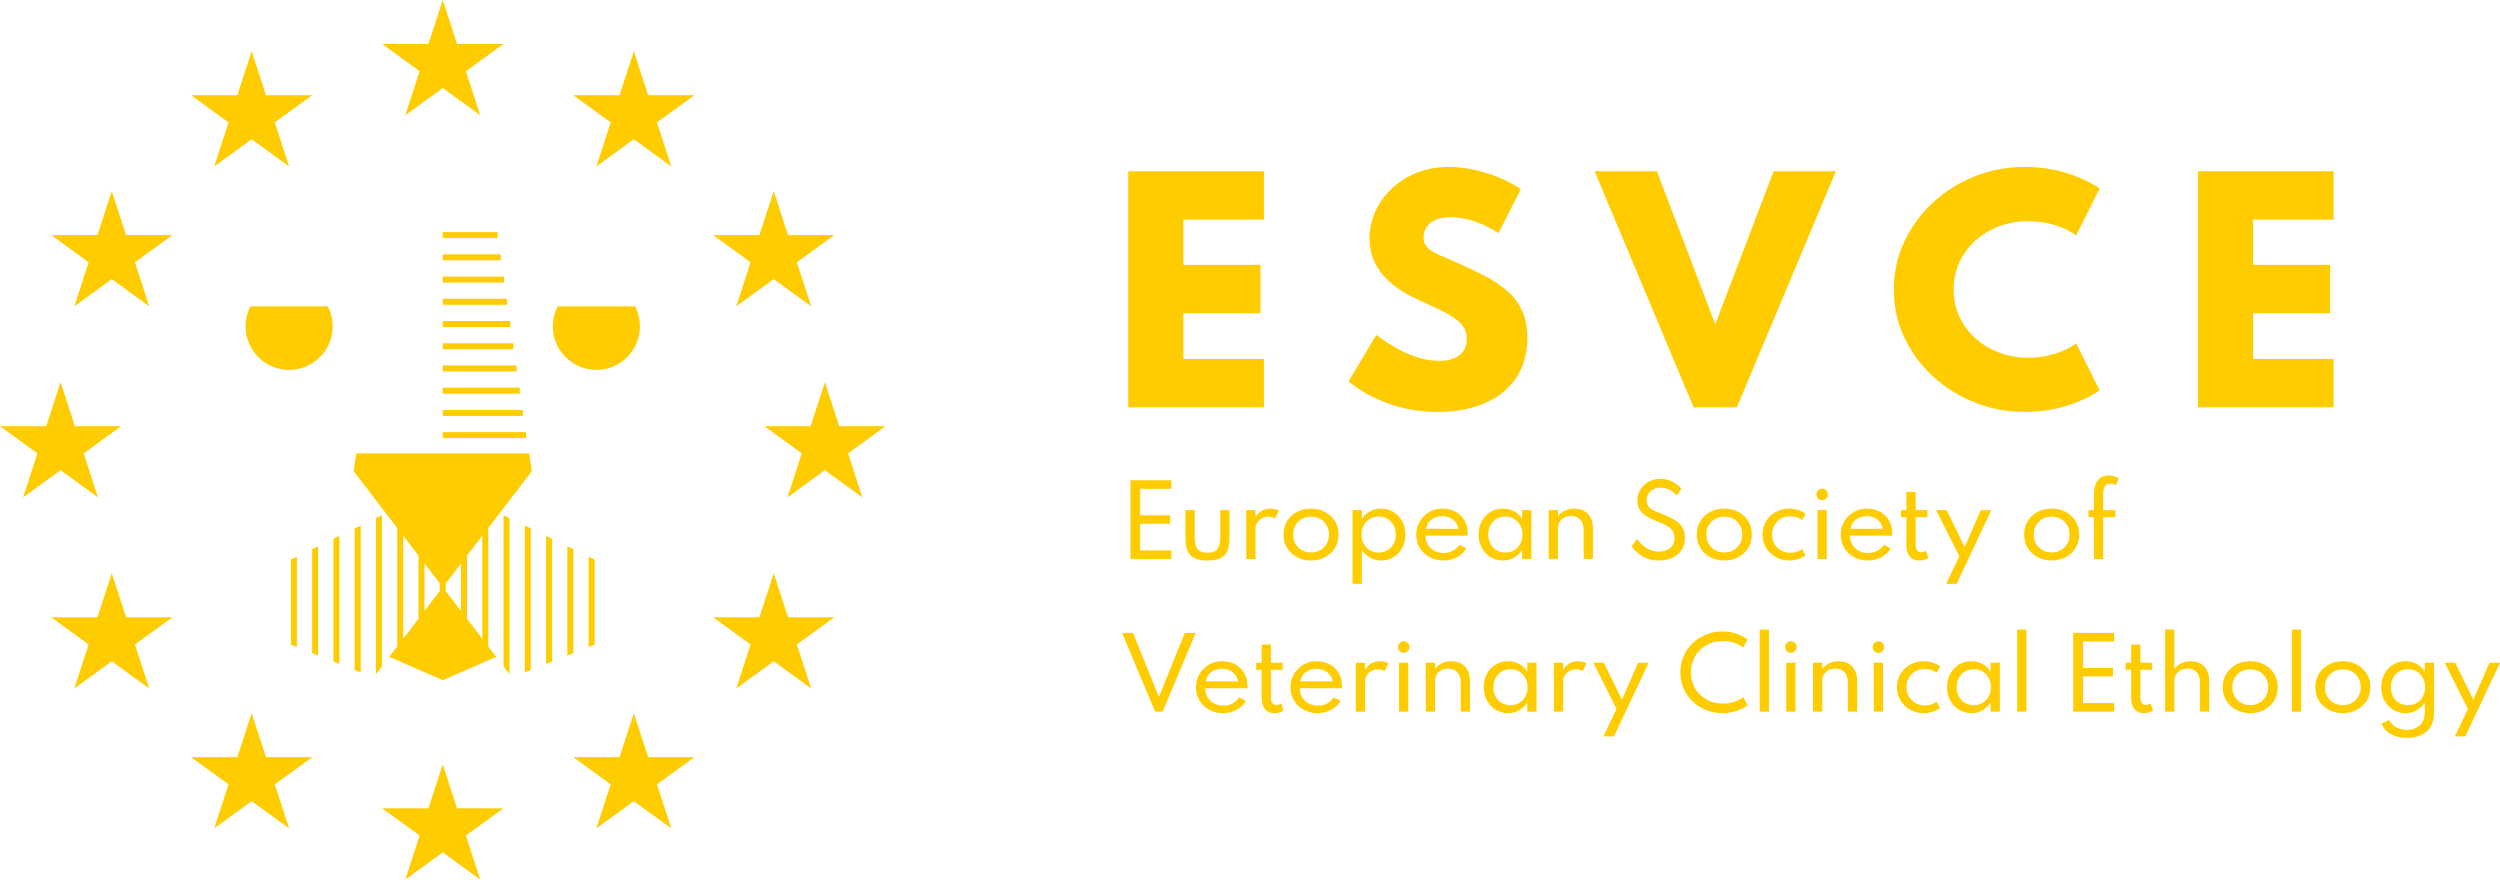 <?xml version="1.0" encoding="utf-8"?>
<!-- Generator: Adobe Illustrator 27.5.0, SVG Export Plug-In . SVG Version: 6.00 Build 0)  -->
<svg version="1.1" id="Layer_1" xmlns="http://www.w3.org/2000/svg" xmlns:xlink="http://www.w3.org/1999/xlink" x="0px" y="0px"
	 viewBox="0 0 688.693 242.298" style="enable-background:new 0 0 688.693 242.298;" xml:space="preserve">
<style type="text/css">
	.st0{fill:#FFCC00;}
</style>
<g>
	<path class="st0" d="M663.055,203.259c-1.735,0-3.198-0.333-4.389-0.999c-1.191-0.666-2.072-1.638-2.641-2.917l2.115-0.999
		c0.403,0.832,1.047,1.496,1.932,1.991s1.879,0.742,2.983,0.742c0.946,0,1.789-0.188,2.529-0.564
		c0.74-0.378,1.323-0.916,1.747-1.616c0.425-0.702,0.638-1.538,0.638-2.51v-2.878c-0.57,0.92-1.318,1.641-2.247,2.162
		c-0.929,0.521-1.953,0.781-3.075,0.781c-1.244,0-2.369-0.307-3.377-0.919c-1.007-0.614-1.809-1.459-2.404-2.536
		c-0.596-1.078-0.894-2.308-0.894-3.693c0-1.375,0.294-2.599,0.881-3.672c0.586-1.073,1.386-1.921,2.397-2.543
		c1.012-0.622,2.162-0.933,3.45-0.933c1.121,0,2.146,0.254,3.074,0.762c0.929,0.508,1.661,1.214,2.195,2.116v-2.458h2.549v13.823
		c0,1.437-0.291,2.668-0.874,3.693c-0.582,1.025-1.43,1.809-2.542,2.352C665.989,202.987,664.64,203.259,663.055,203.259
		L663.055,203.259z M663.33,194.258c0.92,0,1.737-0.213,2.451-0.637c0.714-0.425,1.273-1.01,1.676-1.754
		c0.402-0.745,0.604-1.595,0.604-2.549c0-0.964-0.203-1.821-0.611-2.569c-0.407-0.749-0.966-1.336-1.676-1.761
		c-0.709-0.425-1.519-0.638-2.43-0.638s-1.722,0.213-2.431,0.638c-0.71,0.425-1.268,1.012-1.675,1.761
		c-0.408,0.748-0.612,1.605-0.612,2.569c0,0.954,0.202,1.804,0.605,2.549c0.403,0.744,0.959,1.329,1.668,1.754
		C661.609,194.045,662.419,194.258,663.33,194.258L663.33,194.258z"/>
	<polygon class="st0" points="676.249,202.865 679.863,195.296 673.464,182.576 676.368,182.576 681.335,192.76 685.789,182.576 
		688.693,182.576 679.14,202.865 676.249,202.865 	"/>
	<polygon class="st0" points="310.815,112.213 310.815,47.171 348.185,47.171 348.185,60.495 325.991,60.495 325.991,72.952 
		347.238,72.952 347.238,86.275 325.991,86.275 325.991,98.889 348.185,98.889 348.185,112.213 310.815,112.213 	"/>
	<path class="st0" d="M395.992,113.475c-2.891,0-5.612-0.27-8.16-0.808c-2.55-0.538-4.868-1.242-6.957-2.109
		c-2.09-0.867-3.929-1.787-5.519-2.759c-1.591-0.972-2.872-1.892-3.844-2.76l7.608-12.772c1.025,0.763,2.188,1.564,3.489,2.405
		c1.3,0.841,2.7,1.616,4.198,2.325c1.498,0.71,3.061,1.289,4.691,1.735c1.629,0.447,3.272,0.67,4.928,0.67
		c1.576,0,2.929-0.223,4.06-0.67c1.129-0.446,2.01-1.117,2.64-2.01c0.631-0.894,0.947-2.011,0.947-3.351
		c0-1.235-0.283-2.306-0.848-3.213s-1.425-1.754-2.582-2.543c-1.156-0.788-2.621-1.609-4.395-2.463
		c-1.774-0.854-3.87-1.833-6.288-2.937c-1.787-0.84-3.455-1.8-5.006-2.877c-1.551-1.078-2.904-2.3-4.06-3.667
		c-1.157-1.366-2.05-2.877-2.681-4.532c-0.63-1.656-0.945-3.469-0.945-5.44c0-2.55,0.518-4.993,1.557-7.333
		c1.037-2.338,2.523-4.441,4.454-6.306c1.932-1.866,4.244-3.344,6.938-4.435c2.693-1.091,5.682-1.636,8.967-1.636
		c2.287,0,4.646,0.276,7.076,0.827c2.431,0.552,4.75,1.288,6.958,2.208c2.208,0.92,4.113,1.958,5.716,3.114l-6.15,12.102
		c-1.261-0.867-2.635-1.636-4.119-2.306c-1.485-0.67-3.002-1.189-4.553-1.557c-1.551-0.368-3.075-0.552-4.573-0.552
		c-1.55,0-2.871,0.23-3.961,0.689c-1.091,0.461-1.932,1.105-2.523,1.932c-0.591,0.828-0.887,1.794-0.887,2.898
		c0,0.815,0.171,1.517,0.513,2.109c0.341,0.591,0.86,1.117,1.557,1.576c0.696,0.461,1.57,0.927,2.621,1.4s2.286,0.999,3.705,1.576
		c3.206,1.394,6.071,2.753,8.594,4.08c2.523,1.328,4.644,2.78,6.366,4.356c1.721,1.577,3.022,3.385,3.903,5.42
		c0.88,2.037,1.32,4.435,1.32,7.194c0,4.284-1.019,7.95-3.055,10.999c-2.037,3.048-4.908,5.38-8.613,6.997
		C405.374,112.667,401.011,113.475,395.992,113.475L395.992,113.475z"/>
	<polygon class="st0" points="466.56,112.213 439.281,47.171 456.429,47.171 472.512,89.35 488.596,47.171 505.743,47.171 
		478.465,112.213 466.56,112.213 	"/>
	<path class="st0" d="M557.854,113.475c-4.914,0-9.552-0.874-13.915-2.622c-4.362-1.747-8.213-4.164-11.549-7.253
		c-3.338-3.087-5.953-6.668-7.845-10.742c-1.892-4.073-2.838-8.435-2.838-13.087c0-4.677,0.952-9.06,2.858-13.146
		c1.905-4.086,4.52-7.673,7.844-10.761c3.324-3.088,7.161-5.506,11.511-7.254c4.349-1.747,8.968-2.621,13.856-2.621
		c3.968,0,7.765,0.552,11.392,1.655c3.627,1.104,6.701,2.537,9.224,4.297l-6.465,12.93c-1.603-1.209-3.574-2.169-5.913-2.878
		c-2.339-0.709-4.757-1.064-7.252-1.064c-2.892,0-5.586,0.473-8.082,1.418c-2.497,0.947-4.684,2.274-6.563,3.982
		c-1.879,1.709-3.338,3.7-4.375,5.972c-1.039,2.273-1.558,4.751-1.558,7.431c0,2.68,0.519,5.157,1.558,7.43
		c1.037,2.274,2.496,4.264,4.375,5.972c1.879,1.709,4.066,3.036,6.563,3.981c2.496,0.947,5.19,1.42,8.082,1.42
		c2.495,0,4.913-0.355,7.252-1.065c2.339-0.709,4.31-1.668,5.913-2.877l6.465,12.93c-2.418,1.681-5.427,3.094-9.027,4.237
		C565.765,112.903,561.928,113.475,557.854,113.475L557.854,113.475z"/>
	<polygon class="st0" points="605.48,112.213 605.48,47.171 642.851,47.171 642.851,60.495 620.657,60.495 620.657,72.952 
		641.904,72.952 641.904,86.275 620.657,86.275 620.657,98.889 642.851,98.889 642.851,112.213 605.48,112.213 	"/>
	<path class="st0" d="M343.307,153.984v-13.455h2.549v1.971c0.447-0.78,1.016-1.373,1.708-1.781c0.692-0.406,1.476-0.61,2.352-0.61
		c0.421,0,0.848,0.05,1.282,0.151c0.433,0.101,0.807,0.234,1.123,0.4l-1.051,2.156c-0.272-0.149-0.588-0.267-0.946-0.355
		c-0.359-0.088-0.697-0.132-1.012-0.132c-0.587,0-1.146,0.152-1.675,0.454c-0.531,0.302-0.959,0.694-1.288,1.176
		c-0.328,0.482-0.493,0.998-0.493,1.55v8.475H343.307L343.307,153.984z"/>
	<path class="st0" d="M361.153,154.405c-1.428,0-2.713-0.303-3.856-0.907c-1.144-0.604-2.05-1.445-2.72-2.523
		c-0.671-1.077-1.005-2.316-1.005-3.718c0-1.411,0.334-2.652,1.005-3.725c0.67-1.073,1.576-1.912,2.72-2.517
		c1.143-0.604,2.428-0.906,3.856-0.906s2.714,0.302,3.857,0.906c1.143,0.605,2.05,1.444,2.72,2.517
		c0.67,1.073,1.005,2.314,1.005,3.725c0,1.402-0.335,2.641-1.005,3.718c-0.67,1.078-1.577,1.919-2.72,2.523
		C363.867,154.102,362.581,154.405,361.153,154.405L361.153,154.405z M361.166,152.184c0.937,0,1.779-0.21,2.524-0.631
		c0.744-0.42,1.331-1.002,1.76-1.747c0.429-0.745,0.644-1.594,0.644-2.549c0-0.964-0.215-1.815-0.644-2.556
		c-0.429-0.74-1.016-1.32-1.76-1.741c-0.745-0.42-1.587-0.631-2.524-0.631c-0.946,0-1.791,0.211-2.535,0.631
		c-0.745,0.421-1.332,1.001-1.761,1.741c-0.43,0.741-0.644,1.592-0.644,2.556c0,0.955,0.214,1.804,0.644,2.549
		c0.429,0.745,1.016,1.327,1.761,1.747C359.375,151.974,360.22,152.184,361.166,152.184L361.166,152.184z"/>
	<path class="st0" d="M372.605,160.817v-20.288h2.55v2.444c0.543-0.902,1.276-1.605,2.2-2.109
		c0.924-0.503,1.943-0.755,3.056-0.755c1.296,0,2.45,0.311,3.462,0.933c1.012,0.622,1.811,1.469,2.398,2.542
		c0.587,1.074,0.88,2.298,0.88,3.673c0,1.358-0.291,2.578-0.874,3.659c-0.582,1.082-1.377,1.934-2.384,2.556
		c-1.008,0.622-2.151,0.933-3.43,0.933c-1.104,0-2.12-0.259-3.048-0.775c-0.929-0.517-1.682-1.24-2.26-2.168v9.355H372.605
		L372.605,160.817z M379.793,152.21c0.911,0,1.721-0.212,2.431-0.637c0.709-0.424,1.266-1.01,1.669-1.754
		c0.403-0.744,0.604-1.594,0.604-2.549c0-0.964-0.204-1.82-0.611-2.569c-0.407-0.749-0.964-1.336-1.668-1.76
		c-0.706-0.426-1.514-0.638-2.425-0.638s-1.723,0.212-2.438,0.638c-0.714,0.424-1.274,1.009-1.682,1.754
		c-0.407,0.744-0.611,1.598-0.611,2.562c0,0.963,0.204,1.818,0.611,2.562c0.408,0.744,0.968,1.33,1.682,1.754
		C378.07,151.998,378.882,152.21,379.793,152.21L379.793,152.21z"/>
	<path class="st0" d="M397.568,154.405c-1.41,0-2.676-0.311-3.797-0.933c-1.121-0.622-2.006-1.469-2.654-2.543
		c-0.649-1.073-0.973-2.284-0.973-3.633c0-0.999,0.184-1.931,0.552-2.799c0.368-0.867,0.88-1.631,1.537-2.292
		c0.657-0.662,1.42-1.176,2.287-1.545c0.867-0.367,1.796-0.551,2.786-0.551c1.401,0,2.63,0.289,3.685,0.867
		c1.056,0.578,1.879,1.384,2.471,2.418c0.591,1.033,0.887,2.234,0.887,3.6c0,0.114-0.005,0.206-0.014,0.276
		c-0.008,0.07-0.026,0.162-0.052,0.276H392.72c0,0.937,0.212,1.765,0.637,2.484c0.425,0.718,1.012,1.28,1.761,1.688
		c0.749,0.407,1.61,0.611,2.582,0.611c0.92,0,1.743-0.189,2.47-0.565c0.727-0.377,1.357-0.938,1.892-1.682l1.866,0.972
		c-0.639,1.06-1.518,1.884-2.635,2.47C400.177,154.111,398.935,154.405,397.568,154.405L397.568,154.405z M392.851,145.667
		h8.935c-0.122-0.692-0.392-1.299-0.808-1.82c-0.416-0.521-0.937-0.928-1.563-1.222c-0.627-0.293-1.317-0.44-2.07-0.44
		c-0.789,0-1.5,0.142-2.135,0.427c-0.635,0.284-1.156,0.688-1.564,1.209C393.239,144.342,392.974,144.957,392.851,145.667
		L392.851,145.667z"/>
	<path class="st0" d="M414.006,154.405c-1.252,0-2.384-0.309-3.396-0.926c-1.012-0.618-1.814-1.466-2.405-2.543
		c-0.591-1.078-0.887-2.308-0.887-3.692c0-1.367,0.289-2.586,0.867-3.66c0.578-1.073,1.371-1.92,2.379-2.542
		c1.007-0.622,2.155-0.933,3.442-0.933c1.139,0,2.179,0.254,3.121,0.762c0.941,0.508,1.671,1.213,2.188,2.115v-2.457h2.549v13.455
		h-2.549v-2.522c-0.587,0.928-1.34,1.651-2.26,2.168C416.135,154.146,415.118,154.405,414.006,154.405L414.006,154.405z
		 M414.69,152.21c0.919,0,1.732-0.212,2.437-0.637c0.705-0.424,1.259-1.01,1.662-1.754c0.403-0.744,0.605-1.599,0.605-2.562
		c0-0.964-0.202-1.818-0.605-2.562c-0.403-0.745-0.957-1.33-1.662-1.754c-0.705-0.426-1.518-0.638-2.437-0.638
		c-0.911,0-1.722,0.212-2.431,0.638c-0.71,0.424-1.268,1.009-1.675,1.754c-0.408,0.744-0.612,1.598-0.612,2.562
		c0,0.955,0.204,1.806,0.612,2.556c0.407,0.748,0.965,1.336,1.675,1.76C412.968,151.998,413.779,152.21,414.69,152.21
		L414.69,152.21z"/>
	<path class="st0" d="M426.638,153.984v-13.455h2.55v1.735c0.411-0.614,1.003-1.126,1.773-1.537
		c0.771-0.412,1.686-0.618,2.747-0.618c1.042,0,1.945,0.217,2.707,0.65c0.761,0.434,1.35,1.058,1.767,1.872
		c0.416,0.815,0.624,1.788,0.624,2.918v8.435h-2.549v-7.923c0-1.262-0.302-2.229-0.907-2.904
		c-0.604-0.674-1.454-1.011-2.549-1.011c-0.754,0-1.4,0.15-1.938,0.453c-0.539,0.302-0.953,0.705-1.242,1.208
		c-0.289,0.505-0.433,1.054-0.433,1.649v8.528H426.638L426.638,153.984z"/>
	<path class="st0" d="M456.939,154.405c-1.086,0-2.055-0.151-2.904-0.453c-0.85-0.303-1.582-0.673-2.194-1.111
		c-0.614-0.437-1.117-0.869-1.511-1.294c-0.395-0.425-0.684-0.76-0.868-1.005l1.459-2.077c0.201,0.246,0.472,0.561,0.814,0.947
		c0.342,0.385,0.763,0.771,1.262,1.156c0.499,0.386,1.081,0.71,1.747,0.973c0.666,0.262,1.42,0.394,2.26,0.394
		c0.798,0,1.52-0.14,2.169-0.421c0.648-0.28,1.167-0.697,1.557-1.248c0.389-0.552,0.584-1.235,0.584-2.05
		c0-0.692-0.14-1.281-0.42-1.767c-0.281-0.486-0.67-0.905-1.17-1.255c-0.499-0.35-1.082-0.672-1.747-0.966
		c-0.666-0.293-1.384-0.589-2.155-0.887c-0.543-0.219-1.095-0.475-1.656-0.769c-0.56-0.293-1.078-0.652-1.55-1.077
		c-0.473-0.425-0.854-0.931-1.144-1.518c-0.288-0.586-0.433-1.279-0.433-2.076c0-0.806,0.153-1.567,0.46-2.286
		c0.306-0.718,0.74-1.356,1.301-1.912c0.56-0.556,1.228-0.994,2.003-1.314c0.776-0.319,1.637-0.479,2.582-0.479
		c0.841,0,1.636,0.131,2.385,0.394c0.75,0.263,1.417,0.598,2.004,1.005c0.587,0.408,1.056,0.834,1.406,1.281l-1.248,1.958
		c-0.289-0.377-0.657-0.733-1.104-1.071c-0.446-0.338-0.959-0.611-1.537-0.821c-0.578-0.211-1.201-0.316-1.866-0.316
		c-0.815,0-1.504,0.169-2.07,0.506c-0.564,0.338-0.996,0.773-1.294,1.308c-0.297,0.534-0.446,1.103-0.446,1.708
		c0,0.543,0.111,1.003,0.335,1.379c0.223,0.377,0.523,0.697,0.9,0.959c0.376,0.263,0.801,0.496,1.274,0.697
		c0.473,0.202,0.959,0.394,1.459,0.578c0.893,0.351,1.739,0.712,2.536,1.085c0.796,0.372,1.498,0.805,2.102,1.3
		c0.604,0.495,1.08,1.089,1.426,1.78c0.345,0.693,0.519,1.529,0.519,2.51c0,1.323-0.313,2.451-0.94,3.384
		c-0.627,0.933-1.482,1.645-2.569,2.135C459.571,154.16,458.332,154.405,456.939,154.405L456.939,154.405z"/>
	<path class="st0" d="M474.996,154.405c-1.428,0-2.714-0.303-3.857-0.907c-1.143-0.604-2.05-1.445-2.72-2.523
		c-0.67-1.077-1.005-2.316-1.005-3.718c0-1.411,0.335-2.652,1.005-3.725c0.67-1.073,1.577-1.912,2.72-2.517
		c1.143-0.604,2.429-0.906,3.857-0.906c1.427,0,2.713,0.302,3.856,0.906c1.144,0.605,2.05,1.444,2.72,2.517
		c0.671,1.073,1.005,2.314,1.005,3.725c0,1.402-0.334,2.641-1.005,3.718c-0.67,1.078-1.576,1.919-2.72,2.523
		C477.709,154.102,476.423,154.405,474.996,154.405L474.996,154.405z M475.009,152.184c0.937,0,1.778-0.21,2.523-0.631
		c0.744-0.42,1.331-1.002,1.76-1.747c0.43-0.745,0.644-1.594,0.644-2.549c0-0.964-0.214-1.815-0.644-2.556
		c-0.429-0.74-1.016-1.32-1.76-1.741c-0.745-0.42-1.586-0.631-2.523-0.631c-0.946,0-1.792,0.211-2.536,0.631
		c-0.745,0.421-1.332,1.001-1.76,1.741c-0.43,0.741-0.645,1.592-0.645,2.556c0,0.955,0.215,1.804,0.645,2.549
		c0.428,0.745,1.015,1.327,1.76,1.747C473.217,151.974,474.063,152.184,475.009,152.184L475.009,152.184z"/>
	<path class="st0" d="M492.887,154.405c-1.017,0-1.969-0.18-2.858-0.539c-0.889-0.359-1.671-0.863-2.346-1.511
		c-0.674-0.648-1.202-1.406-1.583-2.273c-0.381-0.867-0.571-1.809-0.571-2.825c0-0.999,0.183-1.93,0.552-2.793
		c0.367-0.862,0.884-1.62,1.55-2.273c0.666-0.652,1.445-1.162,2.339-1.531c0.893-0.367,1.861-0.551,2.904-0.551
		c0.885,0,1.725,0.129,2.522,0.387c0.797,0.259,1.472,0.607,2.024,1.045l-0.959,1.721c-0.885-0.683-1.967-1.024-3.246-1.024
		c-1.016,0-1.905,0.225-2.667,0.676c-0.762,0.451-1.351,1.058-1.768,1.82c-0.415,0.762-0.623,1.603-0.623,2.523
		c0,0.946,0.214,1.798,0.643,2.556c0.429,0.758,1.027,1.357,1.794,1.799c0.766,0.443,1.649,0.664,2.647,0.664
		c0.623,0,1.209-0.089,1.762-0.269c0.551-0.18,1.033-0.432,1.444-0.756l0.973,1.722c-0.561,0.429-1.235,0.775-2.024,1.038
		C494.608,154.274,493.771,154.405,492.887,154.405L492.887,154.405z"/>
	<path class="st0" d="M501.958,137.809c-0.289,0-0.554-0.072-0.795-0.217c-0.24-0.144-0.433-0.339-0.578-0.584
		c-0.144-0.245-0.217-0.513-0.217-0.802c0-0.297,0.073-0.565,0.217-0.802c0.145-0.236,0.338-0.426,0.578-0.571
		c0.241-0.145,0.506-0.217,0.795-0.217c0.298,0,0.565,0.072,0.802,0.217c0.236,0.145,0.427,0.335,0.572,0.571
		c0.144,0.237,0.217,0.5,0.217,0.789c0,0.298-0.073,0.57-0.217,0.815c-0.145,0.245-0.336,0.44-0.572,0.584
		C502.523,137.737,502.256,137.809,501.958,137.809L501.958,137.809z M500.684,153.984v-13.455h2.549v13.455H500.684
		L500.684,153.984z"/>
	<path class="st0" d="M514.493,154.405c-1.41,0-2.676-0.311-3.797-0.933c-1.122-0.622-2.006-1.469-2.654-2.543
		c-0.649-1.073-0.973-2.284-0.973-3.633c0-0.999,0.184-1.931,0.552-2.799c0.368-0.867,0.88-1.631,1.537-2.292
		c0.657-0.662,1.419-1.176,2.287-1.545c0.867-0.367,1.795-0.551,2.785-0.551c1.402,0,2.63,0.289,3.686,0.867
		c1.055,0.578,1.879,1.384,2.471,2.418c0.591,1.033,0.886,2.234,0.886,3.6c0,0.114-0.004,0.206-0.013,0.276
		c-0.009,0.07-0.027,0.162-0.052,0.276h-11.564c0,0.937,0.213,1.765,0.637,2.484c0.425,0.718,1.012,1.28,1.762,1.688
		c0.748,0.407,1.609,0.611,2.581,0.611c0.92,0,1.744-0.189,2.471-0.565c0.727-0.377,1.357-0.938,1.892-1.682l1.866,0.972
		c-0.64,1.06-1.518,1.884-2.635,2.47C517.102,154.111,515.859,154.405,514.493,154.405L514.493,154.405z M509.776,145.667h8.935
		c-0.123-0.692-0.392-1.299-0.808-1.82c-0.416-0.521-0.937-0.928-1.564-1.222c-0.626-0.293-1.316-0.44-2.069-0.44
		c-0.789,0-1.5,0.142-2.136,0.427c-0.635,0.284-1.156,0.688-1.563,1.209C510.163,144.342,509.898,144.957,509.776,145.667
		L509.776,145.667z"/>
	<path class="st0" d="M528.666,154.405c-1.105,0-1.963-0.366-2.576-1.097c-0.613-0.732-0.92-1.759-0.92-3.081v-7.766h-1.498v-1.932
		h1.498v-5.032h2.549v5.032h3.233v1.932h-3.233v7.608c0,0.666,0.132,1.178,0.395,1.537c0.262,0.359,0.639,0.539,1.13,0.539
		c0.49,0,0.928-0.144,1.314-0.434l0.643,2.037c-0.341,0.202-0.738,0.362-1.189,0.48
		C529.561,154.346,529.112,154.405,528.666,154.405L528.666,154.405z"/>
	<polygon class="st0" points="536.131,160.817 539.745,153.248 533.346,140.529 536.25,140.529 541.217,150.712 545.671,140.529 
		548.575,140.529 539.022,160.817 536.131,160.817 	"/>
	<path class="st0" d="M565.184,154.405c-1.428,0-2.713-0.303-3.857-0.907c-1.143-0.604-2.05-1.445-2.719-2.523
		c-0.671-1.077-1.006-2.316-1.006-3.718c0-1.411,0.335-2.652,1.006-3.725c0.669-1.073,1.576-1.912,2.719-2.517
		c1.144-0.604,2.429-0.906,3.857-0.906c1.427,0,2.713,0.302,3.857,0.906c1.143,0.605,2.049,1.444,2.719,2.517
		c0.671,1.073,1.006,2.314,1.006,3.725c0,1.402-0.335,2.641-1.006,3.718c-0.67,1.078-1.576,1.919-2.719,2.523
		C567.897,154.102,566.611,154.405,565.184,154.405L565.184,154.405z M565.197,152.184c0.937,0,1.778-0.21,2.523-0.631
		c0.744-0.42,1.331-1.002,1.761-1.747c0.429-0.745,0.643-1.594,0.643-2.549c0-0.964-0.214-1.815-0.643-2.556
		c-0.43-0.74-1.017-1.32-1.761-1.741c-0.745-0.42-1.586-0.631-2.523-0.631c-0.946,0-1.792,0.211-2.536,0.631
		c-0.745,0.421-1.332,1.001-1.76,1.741c-0.43,0.741-0.645,1.592-0.645,2.556c0,0.955,0.215,1.804,0.645,2.549
		c0.428,0.745,1.015,1.327,1.76,1.747C563.405,151.974,564.251,152.184,565.197,152.184L565.197,152.184z"/>
	<path class="st0" d="M576.823,153.984v-11.523h-1.485v-1.932h1.485v-4.375c0-1.086,0.16-2.015,0.479-2.786
		c0.32-0.771,0.784-1.36,1.393-1.767c0.609-0.408,1.351-0.611,2.228-0.611c0.543,0,1.057,0.077,1.544,0.229
		c0.486,0.154,0.908,0.371,1.267,0.651l-0.893,1.813c-0.403-0.298-0.898-0.446-1.485-0.446c-0.482,0-0.867,0.118-1.156,0.354
		c-0.289,0.237-0.499,0.572-0.631,1.006c-0.132,0.433-0.197,0.948-0.197,1.543v4.389h3.351v1.932h-3.351v11.523H576.823
		L576.823,153.984z"/>
	<path class="st0" d="M336.874,196.452c-1.411,0-2.677-0.31-3.797-0.933c-1.122-0.621-2.007-1.469-2.655-2.542
		c-0.648-1.073-0.972-2.284-0.972-3.633c0-0.999,0.184-1.932,0.551-2.799c0.369-0.867,0.881-1.631,1.538-2.293
		c0.657-0.661,1.419-1.176,2.286-1.544c0.868-0.368,1.796-0.552,2.786-0.552c1.401,0,2.63,0.29,3.685,0.868
		c1.056,0.578,1.88,1.384,2.471,2.417c0.591,1.034,0.887,2.234,0.887,3.601c0,0.113-0.005,0.206-0.014,0.276
		c-0.008,0.07-0.026,0.162-0.052,0.275h-11.563c0,0.938,0.212,1.765,0.637,2.484c0.425,0.718,1.012,1.281,1.761,1.688
		c0.749,0.408,1.61,0.612,2.582,0.612c0.92,0,1.743-0.189,2.47-0.566c0.727-0.376,1.358-0.937,1.892-1.682l1.867,0.973
		c-0.64,1.06-1.518,1.883-2.635,2.47C339.482,196.159,338.24,196.452,336.874,196.452L336.874,196.452z M332.156,187.714h8.935
		c-0.122-0.691-0.392-1.298-0.807-1.819c-0.417-0.521-0.938-0.929-1.564-1.223c-0.627-0.293-1.317-0.44-2.07-0.44
		c-0.788,0-1.5,0.143-2.135,0.428c-0.635,0.284-1.156,0.687-1.564,1.208C332.544,186.389,332.279,187.005,332.156,187.714
		L332.156,187.714z"/>
	<path class="st0" d="M351.046,196.452c-1.104,0-1.962-0.366-2.575-1.097c-0.613-0.731-0.92-1.759-0.92-3.081v-7.766h-1.498v-1.932
		h1.498v-5.032h2.549v5.032h3.232v1.932H350.1v7.608c0,0.666,0.131,1.178,0.394,1.538c0.263,0.359,0.64,0.538,1.13,0.538
		c0.49,0,0.929-0.144,1.314-0.433l0.644,2.036c-0.341,0.202-0.738,0.362-1.189,0.48
		C351.942,196.393,351.493,196.452,351.046,196.452L351.046,196.452z"/>
	<path class="st0" d="M362.919,196.452c-1.41,0-2.676-0.31-3.797-0.933c-1.122-0.621-2.006-1.469-2.654-2.542
		c-0.649-1.073-0.973-2.284-0.973-3.633c0-0.999,0.184-1.932,0.552-2.799c0.368-0.867,0.88-1.631,1.537-2.293
		c0.657-0.661,1.419-1.176,2.287-1.544c0.867-0.368,1.796-0.552,2.786-0.552c1.401,0,2.629,0.29,3.685,0.868
		c1.055,0.578,1.879,1.384,2.471,2.417c0.591,1.034,0.886,2.234,0.886,3.601c0,0.113-0.004,0.206-0.013,0.276
		c-0.009,0.07-0.026,0.162-0.052,0.275H358.07c0,0.938,0.213,1.765,0.637,2.484c0.425,0.718,1.012,1.281,1.762,1.688
		c0.749,0.408,1.609,0.612,2.582,0.612c0.92,0,1.743-0.189,2.47-0.566c0.727-0.376,1.357-0.937,1.892-1.682l1.866,0.973
		c-0.64,1.06-1.518,1.883-2.635,2.47C365.528,196.159,364.286,196.452,362.919,196.452L362.919,196.452z M358.202,187.714h8.935
		c-0.123-0.691-0.392-1.298-0.808-1.819c-0.416-0.521-0.937-0.929-1.564-1.223c-0.626-0.293-1.316-0.44-2.069-0.44
		c-0.789,0-1.5,0.143-2.135,0.428c-0.636,0.284-1.157,0.687-1.564,1.208C358.589,186.389,358.325,187.005,358.202,187.714
		L358.202,187.714z"/>
	<path class="st0" d="M373.491,196.032v-13.456h2.55v1.971c0.446-0.779,1.015-1.373,1.708-1.78c0.691-0.407,1.475-0.611,2.352-0.611
		c0.42,0,0.847,0.051,1.281,0.152c0.433,0.1,0.808,0.234,1.124,0.4l-1.052,2.155c-0.271-0.149-0.587-0.267-0.946-0.355
		c-0.359-0.087-0.697-0.131-1.012-0.131c-0.587,0-1.145,0.151-1.675,0.453c-0.53,0.303-0.959,0.694-1.287,1.176
		c-0.329,0.482-0.493,0.999-0.493,1.55v8.476H373.491L373.491,196.032z"/>
	<path class="st0" d="M386.686,179.857c-0.289,0-0.554-0.073-0.795-0.217c-0.24-0.145-0.433-0.34-0.578-0.585
		c-0.144-0.245-0.217-0.512-0.217-0.801c0-0.298,0.073-0.565,0.217-0.802c0.145-0.236,0.338-0.427,0.578-0.572
		c0.241-0.144,0.506-0.217,0.795-0.217c0.298,0,0.565,0.073,0.802,0.217c0.236,0.145,0.427,0.336,0.572,0.572
		c0.144,0.237,0.217,0.5,0.217,0.788c0,0.298-0.073,0.57-0.217,0.815c-0.145,0.245-0.336,0.44-0.572,0.585
		C387.251,179.784,386.984,179.857,386.686,179.857L386.686,179.857z M385.412,196.032v-13.456h2.549v13.456H385.412
		L385.412,196.032z"/>
	<path class="st0" d="M392.777,196.032v-13.456h2.55v1.735c0.411-0.613,1.003-1.125,1.774-1.537
		c0.771-0.412,1.686-0.618,2.746-0.618c1.042,0,1.945,0.217,2.707,0.651c0.762,0.433,1.351,1.058,1.767,1.872
		c0.416,0.815,0.624,1.787,0.624,2.917v8.436h-2.549v-7.923c0-1.262-0.302-2.23-0.906-2.905c-0.605-0.674-1.455-1.011-2.549-1.011
		c-0.754,0-1.4,0.151-1.939,0.453c-0.539,0.302-0.952,0.705-1.242,1.209c-0.288,0.504-0.433,1.053-0.433,1.649v8.528H392.777
		L392.777,196.032z"/>
	<path class="st0" d="M415.418,196.452c-1.253,0-2.385-0.308-3.397-0.926c-1.011-0.618-1.813-1.465-2.404-2.542
		c-0.592-1.078-0.888-2.309-0.888-3.693c0-1.366,0.29-2.586,0.868-3.659s1.371-1.921,2.378-2.543
		c1.008-0.622,2.155-0.933,3.443-0.933c1.138,0,2.179,0.254,3.121,0.762c0.941,0.508,1.67,1.214,2.188,2.116v-2.458h2.549v13.456
		h-2.549v-2.523c-0.587,0.929-1.341,1.652-2.261,2.168C417.546,196.194,416.53,196.452,415.418,196.452L415.418,196.452z
		 M416.101,194.258c0.92,0,1.733-0.213,2.438-0.637c0.705-0.425,1.258-1.01,1.661-1.754c0.403-0.745,0.606-1.599,0.606-2.563
		s-0.203-1.817-0.606-2.562c-0.403-0.745-0.956-1.329-1.661-1.754c-0.705-0.425-1.518-0.638-2.438-0.638
		c-0.911,0-1.721,0.213-2.431,0.638c-0.709,0.425-1.267,1.009-1.675,1.754c-0.407,0.745-0.611,1.598-0.611,2.562
		c0,0.955,0.204,1.807,0.611,2.556c0.408,0.749,0.966,1.336,1.675,1.761C414.38,194.045,415.19,194.258,416.101,194.258
		L416.101,194.258z"/>
	<path class="st0" d="M428.05,196.032v-13.456h2.549v1.971c0.447-0.779,1.016-1.373,1.708-1.78
		c0.692-0.407,1.476-0.611,2.352-0.611c0.421,0,0.848,0.051,1.282,0.152c0.433,0.1,0.807,0.234,1.123,0.4l-1.051,2.155
		c-0.272-0.149-0.588-0.267-0.946-0.355c-0.36-0.087-0.697-0.131-1.012-0.131c-0.587,0-1.146,0.151-1.675,0.453
		c-0.531,0.303-0.959,0.694-1.288,1.176c-0.328,0.482-0.493,0.999-0.493,1.55v8.476H428.05L428.05,196.032z"/>
	<polygon class="st0" points="441.715,202.865 445.328,195.296 438.93,182.576 441.834,182.576 446.8,192.76 451.255,182.576 
		454.159,182.576 444.606,202.865 441.715,202.865 	"/>
	<path class="st0" d="M474.486,196.452c-1.629,0-3.147-0.287-4.552-0.86c-1.407-0.574-2.637-1.371-3.693-2.391
		c-1.056-1.021-1.877-2.215-2.464-3.581c-0.587-1.367-0.88-2.839-0.88-4.416c0-1.576,0.295-3.048,0.887-4.414
		c0.591-1.367,1.412-2.56,2.464-3.581c1.051-1.02,2.277-1.818,3.678-2.391c1.402-0.574,2.918-0.861,4.547-0.861
		c1.349,0,2.621,0.195,3.817,0.585c1.196,0.39,2.241,0.922,3.134,1.596l-1.209,2.247c-0.718-0.578-1.559-1.023-2.523-1.333
		c-0.963-0.312-1.98-0.467-3.048-0.467c-1.288,0-2.471,0.219-3.548,0.657c-1.077,0.438-2.013,1.049-2.805,1.833
		c-0.793,0.784-1.406,1.7-1.84,2.746c-0.434,1.047-0.65,2.175-0.65,3.383c0,1.21,0.216,2.338,0.65,3.384
		c0.434,1.047,1.047,1.963,1.84,2.746c0.792,0.784,1.728,1.396,2.805,1.833c1.077,0.438,2.26,0.657,3.548,0.657
		c1.068,0,2.085-0.155,3.048-0.466c0.964-0.311,1.805-0.755,2.523-1.334l1.209,2.247c-0.876,0.657-1.909,1.185-3.101,1.584
		C477.132,196.253,475.853,196.452,474.486,196.452L474.486,196.452z"/>
	<polygon class="st0" points="484.748,196.032 484.748,173.431 487.298,173.431 487.298,196.032 484.748,196.032 	"/>
	<path class="st0" d="M493.348,179.857c-0.288,0-0.553-0.073-0.794-0.217c-0.241-0.145-0.434-0.34-0.578-0.585
		c-0.145-0.245-0.217-0.512-0.217-0.801c0-0.298,0.072-0.565,0.217-0.802c0.144-0.236,0.337-0.427,0.578-0.572
		c0.241-0.144,0.506-0.217,0.794-0.217c0.298,0,0.566,0.073,0.802,0.217c0.237,0.145,0.427,0.336,0.572,0.572
		c0.145,0.237,0.217,0.5,0.217,0.788c0,0.298-0.072,0.57-0.217,0.815c-0.145,0.245-0.335,0.44-0.572,0.585
		C493.914,179.784,493.646,179.857,493.348,179.857L493.348,179.857z M492.074,196.032v-13.456h2.549v13.456H492.074
		L492.074,196.032z"/>
	<path class="st0" d="M499.44,196.032v-13.456h2.549v1.735c0.412-0.613,1.003-1.125,1.774-1.537
		c0.771-0.412,1.686-0.618,2.746-0.618c1.042,0,1.945,0.217,2.707,0.651c0.762,0.433,1.351,1.058,1.767,1.872
		c0.416,0.815,0.625,1.787,0.625,2.917v8.436h-2.549v-7.923c0-1.262-0.303-2.23-0.907-2.905c-0.604-0.674-1.455-1.011-2.549-1.011
		c-0.754,0-1.4,0.151-1.938,0.453c-0.539,0.302-0.953,0.705-1.242,1.209s-0.434,1.053-0.434,1.649v8.528H499.44L499.44,196.032z"/>
	<path class="st0" d="M517.46,179.857c-0.289,0-0.554-0.073-0.795-0.217c-0.241-0.145-0.433-0.34-0.578-0.585
		c-0.145-0.245-0.217-0.512-0.217-0.801c0-0.298,0.072-0.565,0.217-0.802c0.145-0.236,0.337-0.427,0.578-0.572
		c0.241-0.144,0.506-0.217,0.795-0.217c0.297,0,0.565,0.073,0.802,0.217c0.236,0.145,0.426,0.336,0.571,0.572
		c0.145,0.237,0.217,0.5,0.217,0.788c0,0.298-0.072,0.57-0.217,0.815c-0.145,0.245-0.335,0.44-0.571,0.585
		C518.025,179.784,517.757,179.857,517.46,179.857L517.46,179.857z M516.185,196.032v-13.456h2.549v13.456H516.185L516.185,196.032z
		"/>
	<path class="st0" d="M529.916,196.452c-1.016,0-1.968-0.179-2.858-0.538c-0.889-0.359-1.671-0.863-2.345-1.512
		c-0.674-0.648-1.203-1.405-1.584-2.273c-0.38-0.867-0.571-1.809-0.571-2.825c0-0.998,0.184-1.929,0.552-2.792
		c0.368-0.862,0.885-1.621,1.55-2.273c0.666-0.653,1.446-1.163,2.339-1.531c0.894-0.368,1.862-0.552,2.904-0.552
		c0.885,0,1.726,0.13,2.523,0.388c0.797,0.258,1.472,0.607,2.024,1.044l-0.96,1.722c-0.884-0.684-1.966-1.025-3.245-1.025
		c-1.017,0-1.905,0.226-2.668,0.677c-0.762,0.451-1.351,1.057-1.767,1.819c-0.416,0.763-0.624,1.604-0.624,2.523
		c0,0.946,0.215,1.798,0.644,2.556c0.429,0.758,1.027,1.358,1.794,1.8c0.766,0.443,1.649,0.664,2.647,0.664
		c0.622,0,1.209-0.09,1.761-0.269c0.552-0.18,1.034-0.432,1.445-0.756l0.973,1.721c-0.561,0.429-1.235,0.775-2.024,1.038
		C531.638,196.321,530.801,196.452,529.916,196.452L529.916,196.452z"/>
	<path class="st0" d="M543.056,196.452c-1.253,0-2.385-0.308-3.397-0.926c-1.011-0.618-1.813-1.465-2.404-2.542
		c-0.592-1.078-0.888-2.309-0.888-3.693c0-1.366,0.29-2.586,0.868-3.659c0.578-1.073,1.371-1.921,2.378-2.543
		c1.007-0.622,2.155-0.933,3.443-0.933c1.138,0,2.179,0.254,3.121,0.762c0.941,0.508,1.67,1.214,2.187,2.116v-2.458h2.55v13.456
		h-2.55v-2.523c-0.587,0.929-1.34,1.652-2.26,2.168C545.184,196.194,544.168,196.452,543.056,196.452L543.056,196.452z
		 M543.739,194.258c0.92,0,1.733-0.213,2.438-0.637c0.705-0.425,1.259-1.01,1.661-1.754c0.403-0.745,0.605-1.599,0.605-2.563
		s-0.202-1.817-0.605-2.562c-0.402-0.745-0.956-1.329-1.661-1.754c-0.705-0.425-1.518-0.638-2.438-0.638
		c-0.911,0-1.721,0.213-2.431,0.638c-0.709,0.425-1.267,1.009-1.675,1.754c-0.407,0.745-0.611,1.598-0.611,2.562
		c0,0.955,0.204,1.807,0.611,2.556c0.408,0.749,0.966,1.336,1.675,1.761C542.018,194.045,542.828,194.258,543.739,194.258
		L543.739,194.258z"/>
	<polygon class="st0" points="555.688,196.032 555.688,173.431 558.238,173.431 558.238,196.032 555.688,196.032 	"/>
	<polygon class="st0" points="571.14,196.032 571.14,174.351 582.401,174.351 582.401,176.703 573.808,176.703 573.808,183.996 
		582.086,183.996 582.086,186.335 573.808,186.335 573.808,193.68 582.401,193.68 582.401,196.032 571.14,196.032 	"/>
	<path class="st0" d="M590.577,196.452c-1.104,0-1.963-0.366-2.575-1.097c-0.614-0.731-0.92-1.759-0.92-3.081v-7.766h-1.499v-1.932
		h1.499v-5.032h2.549v5.032h3.232v1.932h-3.232v7.608c0,0.666,0.131,1.178,0.394,1.538c0.263,0.359,0.639,0.538,1.13,0.538
		c0.49,0,0.928-0.144,1.314-0.433l0.643,2.036c-0.341,0.202-0.737,0.362-1.188,0.48
		C591.473,196.393,591.023,196.452,590.577,196.452L590.577,196.452z"/>
	<path class="st0" d="M596.434,196.032v-22.614h2.55v10.893c0.411-0.613,1.003-1.125,1.773-1.537
		c0.771-0.412,1.686-0.618,2.747-0.618c1.042,0,1.944,0.217,2.707,0.651c0.761,0.433,1.35,1.058,1.767,1.872
		c0.415,0.815,0.624,1.787,0.624,2.917v8.436h-2.549v-7.923c0-1.262-0.302-2.232-0.907-2.911c-0.604-0.679-1.454-1.018-2.549-1.018
		c-0.754,0-1.4,0.153-1.938,0.46c-0.539,0.306-0.953,0.711-1.242,1.215c-0.289,0.504-0.433,1.053-0.433,1.649v8.528H596.434
		L596.434,196.032z"/>
	<path class="st0" d="M619.881,196.452c-1.428,0-2.713-0.302-3.857-0.906c-1.143-0.605-2.05-1.446-2.719-2.523
		c-0.671-1.077-1.006-2.317-1.006-3.719c0-1.41,0.335-2.652,1.006-3.725c0.669-1.073,1.576-1.912,2.719-2.516
		c1.144-0.605,2.429-0.907,3.857-0.907c1.428,0,2.713,0.302,3.857,0.907c1.143,0.604,2.05,1.443,2.719,2.516
		c0.671,1.073,1.006,2.315,1.006,3.725c0,1.402-0.335,2.642-1.006,3.719c-0.669,1.077-1.576,1.918-2.719,2.523
		C622.594,196.15,621.309,196.452,619.881,196.452L619.881,196.452z M619.894,194.232c0.937,0,1.778-0.21,2.523-0.631
		c0.744-0.42,1.332-1.003,1.761-1.748c0.429-0.744,0.643-1.594,0.643-2.549c0-0.964-0.214-1.815-0.643-2.555
		c-0.429-0.741-1.017-1.321-1.761-1.742c-0.745-0.42-1.586-0.63-2.523-0.63c-0.946,0-1.791,0.21-2.536,0.63
		c-0.745,0.421-1.332,1.001-1.76,1.742c-0.43,0.74-0.644,1.591-0.644,2.555c0,0.955,0.214,1.805,0.644,2.549
		c0.428,0.745,1.015,1.328,1.76,1.748C618.103,194.022,618.948,194.232,619.894,194.232L619.894,194.232z"/>
	<polygon class="st0" points="631.365,196.032 631.365,173.431 633.915,173.431 633.915,196.032 631.365,196.032 	"/>
	<path class="st0" d="M645.39,196.452c-1.428,0-2.713-0.302-3.856-0.906c-1.144-0.605-2.05-1.446-2.72-2.523
		c-0.671-1.077-1.006-2.317-1.006-3.719c0-1.41,0.335-2.652,1.006-3.725c0.67-1.073,1.576-1.912,2.72-2.516
		c1.143-0.605,2.428-0.907,3.856-0.907c1.428,0,2.713,0.302,3.857,0.907c1.143,0.604,2.05,1.443,2.72,2.516
		c0.67,1.073,1.005,2.315,1.005,3.725c0,1.402-0.335,2.642-1.005,3.719c-0.67,1.077-1.577,1.918-2.72,2.523
		C648.103,196.15,646.818,196.452,645.39,196.452L645.39,196.452z M645.403,194.232c0.937,0,1.778-0.21,2.523-0.631
		c0.745-0.42,1.332-1.003,1.761-1.748c0.429-0.744,0.643-1.594,0.643-2.549c0-0.964-0.214-1.815-0.643-2.555
		c-0.429-0.741-1.016-1.321-1.761-1.742c-0.745-0.42-1.586-0.63-2.523-0.63c-0.946,0-1.791,0.21-2.536,0.63
		c-0.744,0.421-1.332,1.001-1.76,1.742c-0.43,0.74-0.644,1.591-0.644,2.555c0,0.955,0.214,1.805,0.644,2.549
		c0.428,0.745,1.016,1.328,1.76,1.748C643.612,194.022,644.457,194.232,645.403,194.232L645.403,194.232z"/>
	<polygon class="st0" points="311.42,153.984 311.42,132.304 322.68,132.304 322.68,134.656 314.087,134.656 314.087,141.948 
		322.365,141.948 322.365,144.287 314.087,144.287 314.087,151.632 322.68,151.632 322.68,153.984 311.42,153.984 	"/>
	<path class="st0" d="M332.627,154.405c-2.164,0-3.714-0.467-4.651-1.4c-0.938-0.933-1.407-2.485-1.407-4.658v-7.818h2.55v7.293
		c0,1.612,0.267,2.759,0.802,3.443c0.533,0.683,1.436,1.024,2.706,1.024c1.279,0,2.186-0.341,2.72-1.024
		c0.535-0.684,0.802-1.831,0.802-3.443v-7.293h2.548v7.818c0,2.173-0.468,3.725-1.405,4.658
		C336.354,153.938,334.8,154.405,332.627,154.405L332.627,154.405z"/>
	<polygon class="st0" points="318.2,196.032 309.107,174.351 312.129,174.351 319.251,192.011 326.373,174.351 329.382,174.351 
		320.289,196.032 318.2,196.032 	"/>
	<polygon class="st0" points="111.653,31.741 121.967,24.248 132.28,31.741 128.341,19.617 138.655,12.124 125.906,12.124 
		121.967,0 118.027,12.124 105.279,12.124 115.592,19.617 111.653,31.741 	"/>
	<polygon class="st0" points="125.906,222.681 121.967,210.557 118.027,222.681 105.279,222.681 115.592,230.174 111.653,242.298 
		121.967,234.805 132.28,242.298 128.341,230.174 138.655,222.681 125.906,222.681 	"/>
	<polygon class="st0" points="16.688,129.527 27.002,137.02 23.062,124.896 33.376,117.402 20.628,117.402 16.688,105.278 
		12.749,117.402 0,117.402 10.314,124.896 6.375,137.02 16.688,129.527 	"/>
	<polygon class="st0" points="59.014,45.846 69.327,38.353 79.641,45.846 75.702,33.722 86.015,26.229 73.267,26.229 69.327,14.104 
		65.388,26.229 52.64,26.229 62.953,33.722 59.014,45.846 	"/>
	<polygon class="st0" points="30.793,52.639 26.853,64.763 14.105,64.763 24.419,72.256 20.479,84.38 30.793,76.887 41.106,84.38 
		37.167,72.256 47.481,64.763 34.732,64.763 30.793,52.639 	"/>
	<polygon class="st0" points="34.732,170.042 30.793,157.917 26.853,170.042 14.105,170.042 24.419,177.535 20.479,189.659 
		30.793,182.166 41.106,189.659 37.167,177.535 47.481,170.042 34.732,170.042 	"/>
	<polygon class="st0" points="73.267,208.576 69.327,196.452 65.388,208.576 52.64,208.576 62.953,216.07 59.014,228.194 
		69.327,220.701 79.641,228.194 75.702,216.07 86.015,208.576 73.267,208.576 	"/>
	<polygon class="st0" points="243.933,117.402 231.185,117.402 227.245,105.278 223.306,117.402 210.558,117.402 220.871,124.896 
		216.932,137.02 227.245,129.527 237.559,137.02 233.619,124.896 243.933,117.402 	"/>
	<polygon class="st0" points="174.606,14.104 170.667,26.229 157.918,26.229 168.232,33.722 164.292,45.846 174.606,38.353 
		184.92,45.846 180.98,33.722 191.294,26.229 178.545,26.229 174.606,14.104 	"/>
	<polygon class="st0" points="202.827,84.38 213.141,76.887 223.454,84.38 219.515,72.256 229.828,64.763 217.08,64.763 
		213.141,52.639 209.201,64.763 196.453,64.763 206.767,72.256 202.827,84.38 	"/>
	<polygon class="st0" points="217.08,170.042 213.141,157.917 209.201,170.042 196.453,170.042 206.767,177.535 202.827,189.659 
		213.141,182.166 223.454,189.659 219.515,177.535 229.828,170.042 217.08,170.042 	"/>
	<polygon class="st0" points="178.545,208.576 174.606,196.452 170.667,208.576 157.918,208.576 168.232,216.07 164.292,228.194 
		174.606,220.701 184.92,228.194 180.98,216.07 191.294,208.576 178.545,208.576 	"/>
	<path class="st0" d="M106.323,141.397l8.965,11.669v17.392l-4.216,5.489v-28.369l-1.643-2.138l0.001,32.645l0.63-0.821l-2.83,3.684
		l14.736,6.419l14.736-6.419l-14.736-19.184l0,0l0.824,1.072v-2.15l-0.824,1.072l6.319-8.225l-1.28,1.666l0.001,13.125
		l1.642,2.139v-17.402l4.216-5.488v28.378l1.643,2.139v-32.654l3.102-4.039l8.889-11.583l-0.709-4.92h-23.823H98.144l-0.71,4.92
		L106.323,141.397L106.323,141.397z M116.93,155.203l4.217,5.488v2.14l-4.216,5.489L116.93,155.203L116.93,155.203z"/>
	<path class="st0" d="M67.653,89.899c0,6.623,5.367,11.99,11.99,11.99c6.622,0,11.99-5.367,11.99-11.99
		c0-1.99-0.486-3.87-1.347-5.519H68.999C68.139,86.029,67.653,87.909,67.653,89.899L67.653,89.899z"/>
	<path class="st0" d="M164.29,101.889c6.622,0,11.99-5.367,11.99-11.99c0-1.99-0.486-3.87-1.347-5.519h-21.287
		c-0.86,1.649-1.346,3.529-1.346,5.519C152.3,96.522,157.667,101.889,164.29,101.889L164.29,101.889z"/>
	<polygon class="st0" points="80.135,154.146 80.135,177.577 81.778,178.232 81.778,153.347 80.135,154.146 	"/>
	<polygon class="st0" points="87.637,150.496 85.994,151.295 85.994,179.913 87.637,180.567 87.637,150.496 	"/>
	<polygon class="st0" points="91.853,182.248 93.496,182.903 93.495,147.644 91.853,148.444 91.853,182.248 	"/>
	<polygon class="st0" points="99.354,185.239 99.354,144.791 97.711,145.591 97.712,184.585 99.354,185.239 	"/>
	<polygon class="st0" points="103.571,185.713 105.213,183.575 105.213,141.938 103.57,142.738 103.571,185.713 	"/>
	<polygon class="st0" points="140.366,185.718 140.366,142.74 138.723,141.94 138.723,183.58 140.366,185.718 	"/>
	<polygon class="st0" points="146.225,184.583 146.224,145.593 144.582,144.793 144.582,185.238 146.225,184.583 	"/>
	<polygon class="st0" points="150.441,182.902 152.083,182.247 152.083,148.445 150.441,147.646 150.441,182.902 	"/>
	<polygon class="st0" points="156.3,150.497 156.3,180.566 157.942,179.911 157.942,151.297 156.3,150.497 	"/>
	<polygon class="st0" points="162.158,153.349 162.158,178.231 163.8,177.576 163.8,154.148 162.158,153.349 	"/>
	<polygon class="st0" points="121.966,63.945 121.966,65.587 137.07,65.587 137.07,63.945 121.966,63.945 	"/>
	<polygon class="st0" points="121.966,71.71 137.942,71.71 137.942,70.067 121.966,70.067 121.966,71.71 	"/>
	<polygon class="st0" points="121.966,77.833 138.814,77.833 138.814,76.19 121.966,76.19 121.966,77.833 	"/>
	<polygon class="st0" points="121.966,83.956 139.686,83.956 139.686,82.313 121.966,82.313 121.966,83.956 	"/>
	<polygon class="st0" points="121.966,90.078 140.557,90.078 140.557,88.436 121.966,88.436 121.966,90.078 	"/>
	<polygon class="st0" points="121.966,96.201 141.429,96.201 141.429,94.559 121.966,94.559 121.966,96.201 	"/>
	<polygon class="st0" points="121.966,102.324 142.301,102.324 142.301,100.682 121.966,100.682 121.966,102.324 	"/>
	<polygon class="st0" points="121.966,108.447 143.173,108.447 143.173,106.805 121.966,106.805 121.966,108.447 	"/>
	<polygon class="st0" points="121.966,114.57 144.045,114.57 144.045,112.927 121.966,112.927 121.966,114.57 	"/>
	<polygon class="st0" points="121.966,120.693 144.917,120.693 144.917,119.05 121.966,119.05 121.966,120.693 	"/>
</g>
</svg>
